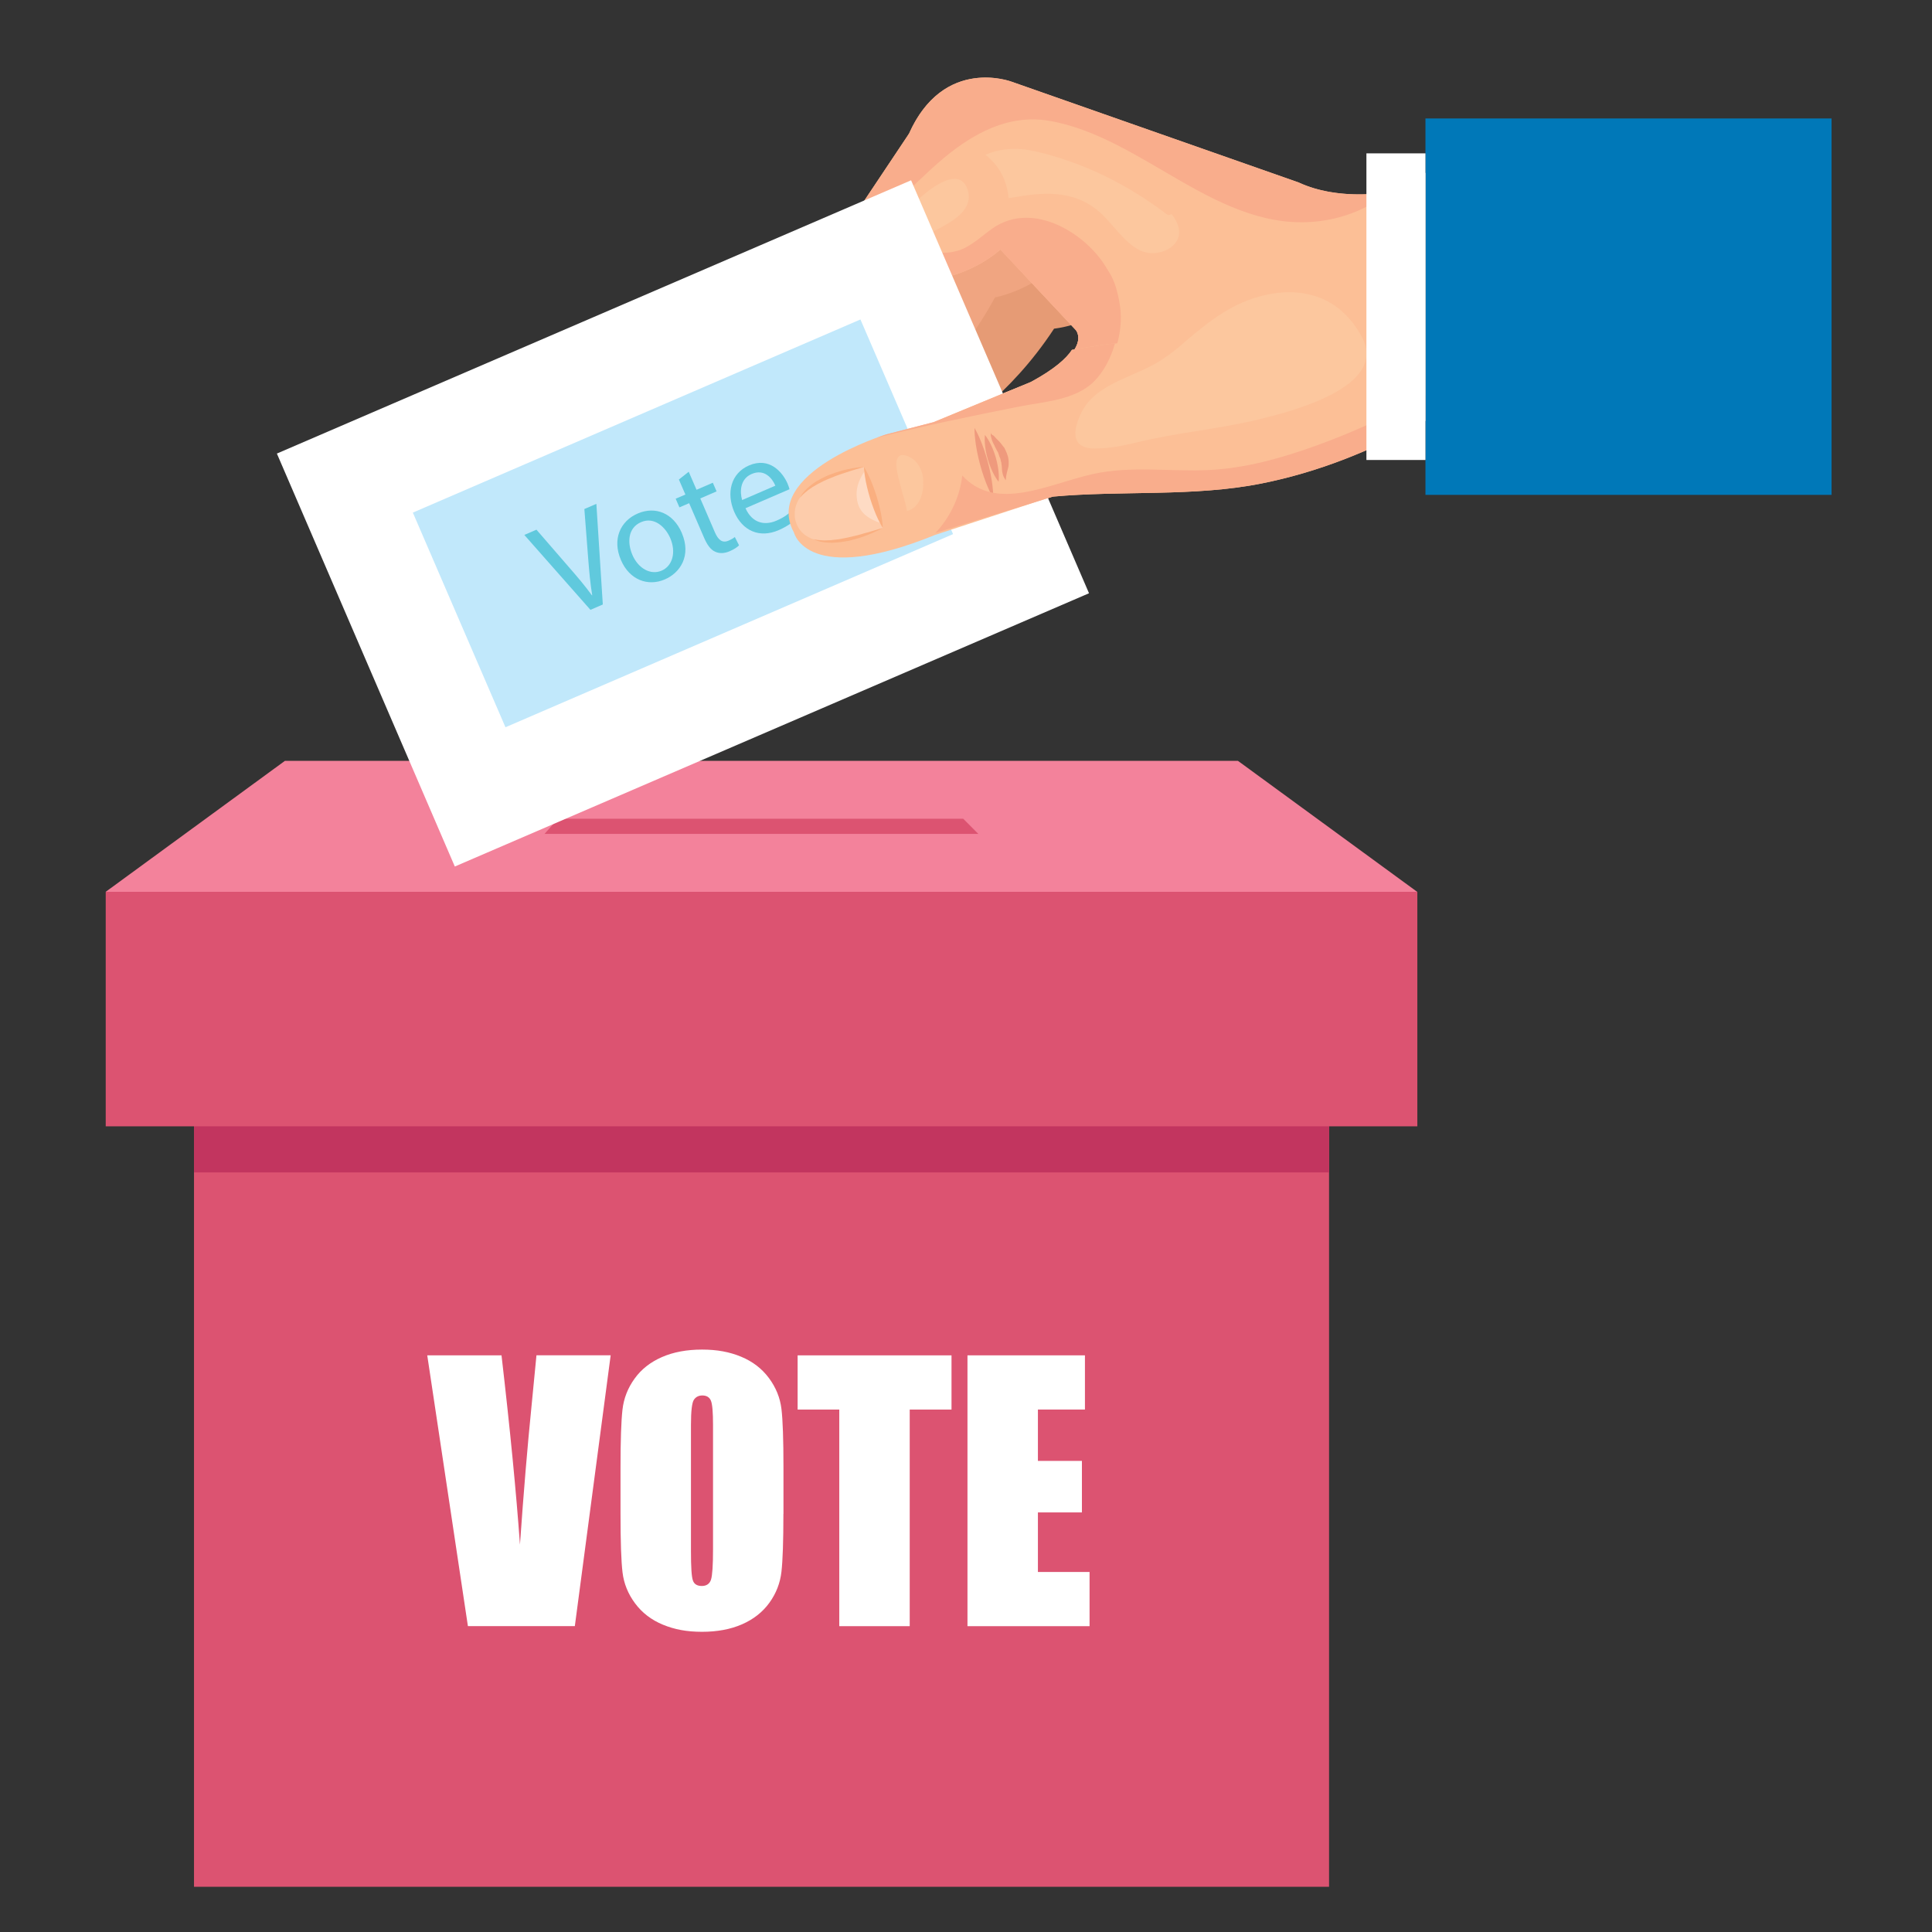 <?xml version="1.0" encoding="UTF-8"?>
<svg xmlns="http://www.w3.org/2000/svg" version="1.1" viewBox="0 0 288 288">
  <rect x="0" y="0" width="288" height="288" fill="#333333" stroke="none"/>
  <!-- Generator: Adobe Illustrator 29.0.1, SVG Export Plug-In . SVG Version: 2.1.0 Build 192)  -->
  <defs>
    <style>
      .st0 {
        fill: #faaf80;
      }

      .st1 {
        fill: #6e6f72;
      }

      .st2 {
        fill: #f04b4a;
      }

      .st3 {
        fill: #f1c19e;
      }

      .st4 {
        fill: #424143;
      }

      .st5 {
        fill: #302a5f;
      }

      .st6 {
        fill: #f9ad8c;
      }

      .st7 {
        fill: #f0a581;
      }

      .st8 {
        fill: #231f20;
      }

      .st9 {
        fill: #b1c4d4;
        mix-blend-mode: multiply;
        opacity: .63;
      }

      .st10 {
        fill: #d2d3d4;
      }

      .st11 {
        fill: #fcbf96;
      }

      .st12 {
        fill: #f3f1ee;
      }

      .st13 {
        fill: #ef9a7d;
      }

      .st14 {
        fill: #d9434f;
      }

      .st15 {
        opacity: .2;
      }

      .st15, .st16, .st17 {
        fill: #fff;
      }

      .st16 {
        opacity: .3;
      }

      .st18 {
        fill: #453875;
      }

      .st19 {
        fill: #dc5371;
      }

      .st20 {
        fill: #c1e8fb;
      }

      .st21 {
        fill: #8e75b5;
      }

      .st22 {
        isolation: isolate;
      }

      .st23 {
        fill: #141334;
      }

      .st24 {
        fill: #63a6bf;
      }

      .st25 {
        fill: #02263a;
      }

      .st26 {
        fill: #afc7d2;
      }

      .st27 {
        fill: #241d4d;
      }

      .st28 {
        fill: #e69b75;
      }

      .st29 {
        fill: #c2355f;
      }

      .st30 {
        fill: #0078b8;
      }

      .st31 {
        fill: #60c9dd;
      }

      .st32 {
        fill: #797dbc;
        mix-blend-mode: soft-light;
      }

      .st33 {
        fill: #6b66ae;
      }

      .st34 {
        fill: #f3829b;
      }

      .st35 {
        fill: #e2e2e2;
      }

      .st36 {
        fill: #130336;
      }

      .st37 {
        fill: #f7bc8d;
      }

      .st38 {
        fill: #fcc79e;
      }

      .st39 {
        fill: #90bed0;
      }

      .st40 {
        fill: #fcbd8c;
      }

      .st41 {
        fill: #ddb78e;
      }

      .st42 {
        fill: #939598;
      }

      .st43 {
        fill: #f3e5ce;
      }

      .st44 {
        fill: #c0936f;
      }

      .st45 {
        fill: #232554;
      }

      .st46 {
        fill: #fbdfcb;
      }
    </style>
  </defs>
  <g class="st22">
    <g id="Layer_1">
      <g>
        <circle class="st9" cx="430.44" cy="135.84" r="117.06"/>
        <path class="st25" d="M394.6,251.59c-18.92,0-35.86,3.26-47.37,8.4h-.36v6.7h94.42v-6.7c-11.51-5.15-27.78-8.4-46.7-8.4Z"/>
        <path class="st35" d="M394.55,242.89c-17.17,0-32.55,2.48-43,6.39h-.32v5.09h85.7v-5.09c-10.45-3.91-25.21-6.39-42.38-6.39Z"/>
        <g>
          <path class="st40" d="M467.69,77.69c2.53-1.18,6.6-.79,10.45,2.87,2.57,2.45,3.05,5.56,3.12,6.11.32,2.35.61,5.51-2.76,9.1-7.04,7.52-11.11,10.12-13.08,11.59-11.03,8.26-14.75,13.02-20.43,11.41-7.62-2.17-12.7-9.48-10.19-15.74,1.84-4.58,5.94-6.25,15.59-12.89,9.37-6.44,7.36-7.83,17.3-12.46Z"/>
          <path class="st40" d="M448,189.91c-1.8-11.79-8.15-19.39-13.97-26.36-7.6-9.09-17.93-21.83-30.88-21.46-23.52.69-31.57,11.78-35.2,19.11-.29.6-1.11.64-1.49.09-3.67-5.37-5.87-2.75-7.13-3.7-4.7-3.55,2.83-25.79-3.11-38.25-2.59-5.42-9.82-8.78-13.67-6.56-7.3,2.25-7.34,73.75-6.22,78.94,2.94,13.6,12.29,28.52,22.13,42.16.09.13.15.27.16.42,1.09,11.74-1.21,39.58-.02,41.12,7.68,9.93,75.09,2.83,74.76.26-.74-5.84-12.53-23.48,3.55-47.47,7.12-10.62,13.15-24.72,11.08-38.31Z"/>
          <path class="st46" d="M338.59,125.94c1.78,2.1,7.31,2.56,9.5.27.98-1.03,1-2.21.99-4.33,0-.95-.11-8.39-3.8-9.23-1.23-.28-2.35.29-2.64.43-1.55.78-2.04,2.23-2.97,6.06-1.55,6.38-1.07,6.8-1.07,6.8Z"/>
          <path class="st41" d="M371.56,232.41c-.75,0-1.48-.08-2.19-.2.48.27.97.51,1.45.69,14.08,5.41,47.27,4.24,50.9,3.53,1-.2,3.88-.79,5.2.68,2.22,2.48,1.44,11.46,1.87,11.53.62-4.92,2.25-10.36,5.5-16.22h-62.73Z"/>
        </g>
        <path class="st10" d="M416.91,222.1c0,3.62-2.86,6.56-6.4,6.56s-6.4-2.94-6.4-6.56,2.86-6.56,6.4-6.56,6.4,2.94,6.4,6.56Z"/>
        <path class="st8" d="M398.01,38.88h24.7c21.75,0,39.41,17.66,39.41,39.41v114.78c0,21.75-17.66,39.41-39.41,39.41h-24.7c-21.75,0-39.41-17.66-39.41-39.41v-114.78c0-21.75,17.66-39.41,39.41-39.41Z"/>
        <path class="st4" d="M391.56,50.21c0,1.24-.98,2.25-2.19,2.25s-2.19-1.01-2.19-2.25.98-2.25,2.19-2.25,2.19,1.01,2.19,2.25Z"/>
        <path class="st12" d="M368.29,59.98h84.15c4.06,0,7.35,3.3,7.35,7.35v135.49c0,4.06-3.29,7.35-7.35,7.35h-84.15c-4.06,0-7.35-3.3-7.35-7.35V67.33c0-4.06,3.29-7.35,7.35-7.35Z"/>
        <path class="st4" d="M422.96,51.29h-24.42c-.6,0-1.08-.48-1.08-1.08s.48-1.08,1.08-1.08h24.42c.6,0,1.08.48,1.08,1.08s-.48,1.08-1.08,1.08Z"/>
        <path class="st17" d="M436.77,250.35c-4.04,1.59-25.21,3.11-42.38,3.11s-38.46-1.76-43-3.11h-.16v41.4h85.7v-41.4h-.16Z"/>
        <path class="st45" d="M441.12,260c-4.45,2.09-27.78,4.09-46.7,4.09s-42.37-2.32-47.37-4.09h-.18v40.47h94.42v-40.47h-.18Z"/>
        <g>
          <path class="st40" d="M462.77,111.07c3.41-1.12,9.17-.95,12.51,3.39,3.38,4.4,2.06,10.23.35,13.18-.8,1.39-15.29,10.41-16.33,10.51-3.32.33-7.5-1.09-10.08-4.63-2.21-3.03-3.15-7.5-1.56-10.87,1.03-2.18,13.18-10.95,15.11-11.58Z"/>
          <path class="st46" d="M463.52,123.26l.48.64c1.75,2.33,1.28,5.64-1.06,7.39l-3.86,2.89c-.73.54-1.76.4-2.3-.33l-5.14-6.83c-.45-.6-.33-1.45.27-1.9l3.95-2.96c2.42-1.81,5.84-1.32,7.65,1.09Z"/>
          <path class="st40" d="M472.45,158.32c-7.22,5.18-7.87,6.95-11.16,7.2-3.25.25-7.31-1.12-9.66-4.57-3.22-4.73-1.09-10.29-.85-10.88.76-1.88,1.6-2.51,8.31-8.14,7.17-6.02,7.81-6.66,9.65-7.03,3.33-.68,7.87.05,11.07,3.47,2.97,3.17,4.26,8.1,2.79,11.92-1.11,2.87-2.9,2.83-10.15,8.03Z"/>
          <path class="st46" d="M466.61,150.3l.49.65c1.75,2.33,1.28,5.64-1.06,7.39l-3.87,2.89c-.73.54-1.76.4-2.3-.33l-5.14-6.83c-.45-.6-.33-1.45.27-1.9l3.95-2.96c2.42-1.81,5.84-1.32,7.65,1.09Z"/>
          <path class="st40" d="M474.62,177.69c-5.38,3.86-5.87,5.18-8.31,5.37-2.43.19-5.45-.84-7.19-3.4-2.4-3.53-.81-7.66-.63-8.11.57-1.4,1.19-1.87,6.19-6.06,5.34-4.49,5.82-4.96,7.19-5.24,2.48-.51,5.86.04,8.25,2.58,2.21,2.37,3.18,6.03,2.08,8.88-.83,2.14-2.16,2.11-7.57,5.98Z"/>
          <path class="st46" d="M470.72,170.91l.38.51c1.38,1.84,1.01,4.45-.83,5.82l-3.05,2.28c-.57.43-1.38.31-1.81-.26l-4.05-5.38c-.36-.47-.26-1.14.21-1.5l3.11-2.33c1.9-1.43,4.61-1.04,6.03.86Z"/>
        </g>
        <path class="st2" d="M371.47,58.8h77.63c5.83,0,10.55,4.73,10.55,10.55v19.64h-98.74v-19.64c0-5.83,4.73-10.55,10.55-10.55Z"/>
        <path class="st1" d="M385.36,123.45h-10.46c-3.81,0-6.91-3.1-6.91-6.91v-10.46c0-3.81,3.1-6.91,6.91-6.91h10.46c3.81,0,6.91,3.1,6.91,6.91v10.46c0,3.81-3.1,6.91-6.91,6.91ZM374.89,101.14c-2.72,0-4.94,2.22-4.94,4.94v10.46c0,2.72,2.22,4.94,4.94,4.94h10.46c2.73,0,4.94-2.22,4.94-4.94v-10.46c0-2.73-2.22-4.94-4.94-4.94h-10.46Z"/>
        <path class="st1" d="M385.36,161.21h-10.46c-3.81,0-6.91-3.1-6.91-6.91v-10.46c0-3.81,3.1-6.91,6.91-6.91h10.46c3.81,0,6.91,3.1,6.91,6.91v10.46c0,3.81-3.1,6.91-6.91,6.91ZM374.89,138.89c-2.72,0-4.94,2.22-4.94,4.94v10.46c0,2.72,2.22,4.94,4.94,4.94h10.46c2.73,0,4.94-2.22,4.94-4.94v-10.46c0-2.73-2.22-4.94-4.94-4.94h-10.46Z"/>
        <path class="st1" d="M385.36,198.28h-10.46c-3.81,0-6.91-3.1-6.91-6.91v-10.46c0-3.81,3.1-6.91,6.91-6.91h10.46c3.81,0,6.91,3.1,6.91,6.91v10.46c0,3.81-3.1,6.91-6.91,6.91ZM374.89,175.96c-2.72,0-4.94,2.22-4.94,4.94v10.46c0,2.72,2.22,4.94,4.94,4.94h10.46c2.73,0,4.94-2.22,4.94-4.94v-10.46c0-2.72-2.22-4.94-4.94-4.94h-10.46Z"/>
        <rect class="st42" x="399.81" y="103.46" width="25.43" height="3" rx="1.5" ry="1.5"/>
        <rect class="st42" x="399.81" y="110.16" width="48.57" height="3" rx="1.5" ry="1.5"/>
        <rect class="st42" x="399.81" y="117.22" width="36.09" height="3" rx="1.5" ry="1.5"/>
        <rect class="st42" x="399.81" y="139.71" width="25.43" height="3" rx="1.5" ry="1.5"/>
        <rect class="st42" x="399.81" y="146.41" width="37.16" height="3" rx="1.5" ry="1.5"/>
        <path class="st42" d="M446.4,156.46h-45.09c-.83,0-1.5-.67-1.5-1.5h0c0-.83.67-1.5,1.5-1.5h45.09c.83,0,1.5.67,1.5,1.5h0c0,.83-.67,1.5-1.5,1.5Z"/>
        <rect class="st42" x="399.81" y="177.03" width="25.43" height="3" rx="1.5" ry="1.5"/>
        <rect class="st42" x="399.81" y="183.73" width="29.16" height="3" rx="1.5" ry="1.5"/>
        <rect class="st42" x="399.81" y="190.79" width="43.55" height="3" rx="1.5" ry="1.5"/>
        <g>
          <path class="st40" d="M539.38,293.71c2.83-4.23,2.36-11.75,0-20.69-2.36-8.93-15.56-58.77-16.5-60.65-.94-1.88-3.26-6.32-9.45-4.92-4.33.97-5.63,2.57-5.63,5.86s3.3,21.16,3.3,21.16c-2.26-3.82-10.84-31.03-10.84-31.03,0,0-3.65-3.95-10.37-2.35-5.89,1.4-6.13,6.58-6.13,6.58l7.57,30.3-12.28-36.88s-3.51-4.73-10.37-2.82c-6.64,1.84-6.6,8.93-6.6,8.93l9.89,35.9-21.2-65.05s-3.64-5.4-10.84-3.29c-6.98,2.05-6.6,7.52-6.6,7.52l19.82,71.36s-10.77-23.88-18.05-27.93c-5.21-2.9-9.13.59-11.2,1.72-1.78.97,0,3.76,0,3.76.07.14,26.91,66.01,38.48,69.29h77.18l-.17-.65s-2.83-1.88,0-6.12Z"/>
          <path class="st46" d="M447.56,176.6l-12.28,4.35s3.73,14.26,10.45,11.58c7.09-2.84,1.83-15.93,1.83-15.93Z"/>
          <path class="st46" d="M423.24,229.72s1.05-.77,1.42-.97c1.69-.89,3.56-.89,3.56-.89,0,0,4.99,7.24,5.28,10.07.19,1.84-3.26,8-3.26,8l-7-16.21Z"/>
        </g>
        <g>
          <path class="st17" d="M394.92,82.81h-6.56l-3.22-17.09h4.72l1.79,13.12,1.82-13.12h4.77l-3.32,17.09Z"/>
          <path class="st17" d="M409.95,81.55c-1.23,1.19-3.1,1.5-4.74,1.5-3.12,0-4.94-.94-5.67-2.23-.58-1.02-.61-2.16-.61-3.27v-6.44c0-1.79.02-3.41,1.65-4.55.82-.58,2.16-1.09,4.43-1.09.22,0,4.48-.15,5.69,2.47.46.97.44,2.03.44,3.07v6.54c0,1.48-.02,2.91-1.19,3.99ZM406.3,69.98c0-.56-.02-1.26-1.28-1.26s-1.23.77-1.23,1.28v8.5c0,.48,0,1.28,1.26,1.28s1.26-.8,1.26-1.31v-8.5Z"/>
          <path class="st17" d="M420.31,68.99v13.82h-4.82v-13.82h-3.63v-3.27h12.08v3.27h-3.63Z"/>
          <path class="st17" d="M424.81,82.81v-17.09h9.35v3.32h-4.53v3.46h4.19v3.27h-4.19v3.75h4.53v3.29h-9.35Z"/>
        </g>
      </g>
      <g>
        <g>
          <g>
            <rect class="st19" x="28.92" y="144.87" width="169.2" height="136.39"/>
            <rect class="st19" x="15.76" y="132.94" width="195.52" height="34.96"/>
            <rect class="st29" x="28.92" y="167.9" width="169.2" height="6.87"/>
            <polygon class="st34" points="184.54 113.42 113.51 113.42 42.47 113.42 15.76 132.94 113.51 132.94 211.25 132.94 184.54 113.42"/>
            <polygon class="st19" points="83.18 122.05 143.59 122.05 145.84 124.31 81.17 124.31 83.18 122.05"/>
          </g>
          <g>
            <path class="st17" d="M91.03,202.04l-5.34,40.36h-15.94l-6.06-40.36h11.07c1.29,11.12,2.2,20.53,2.75,28.22.54-7.78,1.12-14.68,1.73-20.72l.73-7.51h11.07Z"/>
            <path class="st17" d="M116.78,225.68c0,4.06-.1,6.93-.29,8.61-.19,1.69-.79,3.23-1.79,4.62-1.01,1.4-2.37,2.47-4.08,3.22-1.71.75-3.71,1.12-5.98,1.12s-4.1-.35-5.82-1.06c-1.72-.71-3.1-1.77-4.15-3.18-1.05-1.41-1.67-2.95-1.87-4.61-.2-1.66-.3-4.57-.3-8.73v-6.91c0-4.06.1-6.93.29-8.61.19-1.69.79-3.23,1.8-4.63,1-1.4,2.36-2.47,4.08-3.22,1.71-.75,3.71-1.12,5.98-1.12s4.1.35,5.82,1.06c1.72.71,3.1,1.77,4.15,3.18,1.05,1.41,1.67,2.95,1.87,4.61.2,1.66.3,4.57.3,8.73v6.91ZM106.29,212.41c0-1.88-.1-3.08-.31-3.6-.21-.52-.64-.79-1.28-.79-.55,0-.97.21-1.26.64-.29.42-.44,1.67-.44,3.75v18.85c0,2.34.09,3.79.29,4.34.19.55.64.82,1.33.82s1.17-.32,1.37-.95c.2-.63.3-2.14.3-4.51v-18.55Z"/>
            <path class="st17" d="M141.84,202.04v8.08h-6.23v32.29h-10.5v-32.29h-6.21v-8.08h22.94Z"/>
            <path class="st17" d="M144.23,202.04h17.5v8.08h-7.01v7.65h6.56v7.68h-6.56v8.88h7.7v8.08h-18.2v-40.36Z"/>
          </g>
        </g>
        <g>
          <g>
            <path class="st28" d="M165.91,45.54c7.96-17.6-12.11-18.37-12.11-18.37l-40.25,50.35s6.91,10.89,17.28-1.98c0,0,6.5-3.19,11.5-11.54,0,0,8.04-4.69,14.8-15.01,0,0,4.55-.41,8.77-3.46"/>
            <g>
              <path class="st3" d="M113.83,77.17s1.79,2.23,5.92-2.88l2.38-3.17-1.98-1.86s-3.81,4.76-6.33,7.92Z"/>
              <path class="st44" d="M113.83,77.17s.14.12.41.24c.15.03.31.13.52.11.21-.02.43.04.67-.07.24-.1.51-.1.75-.28.25-.15.51-.31.78-.47.24-.21.5-.43.75-.65.26-.21.52-.44.73-.72.46-.52.98-.99,1.36-1.51.4-.52.81-.99,1.14-1.39.68-.81,1.17-1.32,1.17-1.32,0,0-.36.61-.94,1.49-.3.43-.63.96-1.02,1.49-.38.55-.89,1.05-1.35,1.6-.23.27-.5.51-.79.72-.28.22-.55.44-.81.65-.3.17-.6.31-.88.44-.27.17-.6.15-.86.23-.27.09-.53-.01-.75-.03-.22-.02-.39-.16-.53-.21-.27-.18-.36-.33-.36-.33Z"/>
            </g>
            <path class="st43" d="M119.39,70.41c.57.57,1.36.82,2.17.69.15-.02.28-.08.4-.15l-1.8-1.69s-.33.42-.86,1.08c.03.03.06.05.09.07Z"/>
            <path class="st44" d="M122.13,71.11s-.18-.06-.41-.19c-.11-.07-.25-.14-.37-.24-.12-.1-.26-.21-.39-.32-.24-.24-.47-.49-.6-.72-.14-.22-.21-.39-.21-.39,0,0,.18.06.41.19.23.12.5.34.75.56.12.12.23.25.34.37.11.12.18.25.26.35.14.22.21.39.21.39Z"/>
          </g>
          <g>
            <path class="st7" d="M156.77,40.14c6.43-18.22-13.64-17.27-13.64-17.27l-35.8,53.61s7.82,10.26,17.05-3.45c0,0,6.2-3.74,10.47-12.48,0,0,7.61-5.36,13.47-16.22,0,0,4.49-.79,8.45-4.19"/>
            <g>
              <path class="st3" d="M107.58,76.1s1.97,2.07,5.65-3.38l2.1-3.37-2.13-1.68s-3.39,5.07-5.63,8.43Z"/>
              <path class="st44" d="M107.58,76.1s.15.11.43.21c.15.01.32.1.53.07.2-.04.43,0,.67-.13.23-.12.5-.14.73-.35.24-.17.48-.35.74-.53.23-.23.46-.47.69-.71.25-.23.48-.49.67-.78.41-.55.89-1.07,1.23-1.62.36-.55.72-1.05,1.02-1.49.61-.86,1.05-1.42,1.05-1.42,0,0-.3.64-.81,1.57-.26.46-.55,1.01-.89,1.57-.34.58-.8,1.13-1.21,1.71-.21.29-.45.55-.72.79-.26.24-.51.48-.75.72-.28.19-.58.36-.84.52-.25.19-.58.21-.84.3-.26.11-.53.03-.75.04-.22,0-.4-.12-.55-.16-.28-.16-.39-.3-.39-.3Z"/>
            </g>
            <path class="st43" d="M112.54,68.89c.62.52,1.42.7,2.22.51.15-.04.28-.11.39-.19l-1.94-1.53s-.3.45-.77,1.15c.03.02.06.04.1.07Z"/>
            <path class="st44" d="M115.34,69.36s-.18-.04-.42-.15c-.11-.06-.26-.12-.39-.21-.13-.09-.27-.19-.41-.28-.25-.22-.51-.45-.66-.67-.16-.21-.24-.38-.24-.38,0,0,.18.04.42.15.24.1.52.29.8.49.13.11.25.23.37.34.12.11.21.24.29.33.16.21.24.37.24.37Z"/>
          </g>
          <path class="st37" d="M150.88,39.05"/>
          <path class="st11" d="M134.75,21.83c4.89-13.96,16.09-9.63,16.09-9.63l42.73,15c6.3,2.92,13.83,1.37,13.83,1.37l10.05-5.53,10.51,31.78-16.03,8.18c-7.46,4.2-15.51,7.41-23.92,9.08-10.12,2.01-20.8,1.01-31.07,1.95l-17.72,5.48c-19.21,7.44-21.02-.68-21.02-.68-4.7-8.99,13.97-14.41,13.97-14.41l7.1-1.72,14.6-5.75c9.29-4.83,6.47-7.78,6.47-7.78l-25.6-27.33Z"/>
          <path class="st38" d="M151.29,29.39c4.93-.88,9.51-.98,13.29,2.85,1.72,1.74,3.75,4.83,6.27,5.4,2.48.56,5.86-1.24,4.68-4.23-.25-.63-.55-1.09-.9-1.5-.2.17-.48.21-.76,0-5.74-4.4-12.43-7.71-19.49-9.34-3.7-.85-6.98-.31-10.07,2.03-.77.53-1.43,1.17-1.99,1.92.56,2.26,1.88,3.36,3.95,3.29,1.7.06,3.33-.12,5.01-.42Z"/>
          <path class="st6" d="M153.14,38c-.17-.1-.34-.22-.51-.33-1.03-.06-2.06-.07-3.09-.03l10.8,11.53s2.82,2.94-6.47,7.78l-14.6,5.75-7.1,1.72s-.54.16-1.4.46c7.04-1.65,14.15-2.99,21.27-4.29,3.64-.66,8.41-.82,11.22-3.55,2.82-2.74,4.28-7.54,3.7-11.42-.32-2.14-1.02-5.11-2.93-6.44-1.29-.9-2.53-.63-3.99-.38-2.37.4-4.77.47-6.91-.79Z"/>
          <g>
            <path class="st3" d="M131.45,78.33l-2.66-9.13s-10.68,1.41-10.43,7.09c0,0-.12,7.27,13.1,2.04Z"/>
            <path class="st43" d="M127.62,73.36c.05,2.56,1.56,3.5,3.63,4.29l-2.31-7.93c-.77,1.09-1.35,2.29-1.32,3.64Z"/>
            <path class="st0" d="M121.03,79.84s.17,0,.47.03c.3.06.72,0,1.19.03.24-.02.51-.04.79-.06.28,0,.57-.08.87-.11.6-.06,1.24-.21,1.88-.32,1.29-.28,2.58-.57,3.55-.78.98-.23,1.67-.3,1.67-.3,0,0-.57.39-1.48.85-.45.25-1.01.45-1.61.68-.59.24-1.27.37-1.93.55-.68.09-1.36.24-2.02.21-.65.03-1.26-.06-1.77-.15-.52-.14-.93-.27-1.19-.42-.27-.13-.42-.22-.42-.22Z"/>
            <path class="st0" d="M128.79,69.2s-.65.25-1.6.59c-.95.34-2.22.78-3.44,1.27-.62.23-1.21.51-1.77.76-.27.14-.54.27-.79.4-.24.14-.47.28-.68.4-.4.28-.76.5-.98.7-.24.19-.37.3-.37.3,0,0,.07-.15.22-.43.13-.28.41-.63.76-1.03.37-.38.85-.78,1.41-1.13.29-.16.57-.36.88-.5.31-.14.62-.3.95-.43,1.3-.51,2.66-.8,3.69-.89,1.03-.09,1.73-.03,1.73-.03Z"/>
            <path class="st0" d="M131.45,78.33s-.32-.53-.7-1.35c-.37-.82-.79-1.94-1.12-3.08-.33-1.14-.58-2.31-.71-3.2-.13-.89-.14-1.51-.14-1.51,0,0,.33.52.7,1.35.37.82.79,1.94,1.12,3.08.33,1.14.58,2.31.71,3.2.12.89.14,1.51.14,1.51Z"/>
          </g>
          <g>
            <path class="st11" d="M149.14,37.2c6.43-18.22-13.64-17.27-13.64-17.27l-35.8,53.61s8.52,11.3,17.75-2.41c0,0,7.61-10.12,9.77-13.52,0,0,8.42-3.59,13.47-16.22,0,0,4.49-.79,8.45-4.19"/>
            <g>
              <path class="st15" d="M99.95,73.16s1.97,2.07,5.65-3.38l2.1-3.37-2.13-1.68s-3.39,5.07-5.63,8.43Z"/>
              <path class="st0" d="M99.95,73.16s.04.02.12.06c.08.02.19.07.33.1.15,0,.32.07.52.02.2-.06.41-.04.62-.18.21-.13.46-.16.67-.37.22-.18.45-.36.69-.54.21-.23.43-.48.66-.71.24-.22.46-.47.65-.76.21-.27.42-.54.63-.8.21-.28.42-.49.6-.78.38-.54.75-1.03,1.09-1.45.66-.83,1.18-1.34,1.18-1.34,0,0-.23.69-.68,1.65-.22.48-.5,1.03-.82,1.61-.15.29-.36.61-.57.88-.21.29-.43.58-.64.87-.41.59-1.03,1.05-1.53,1.52-.3.19-.61.35-.89.51-.26.19-.63.2-.89.27-.27.1-.57,0-.79-.01-.23-.02-.41-.16-.56-.21-.28-.19-.37-.34-.37-.34Z"/>
            </g>
            <path class="st16" d="M104.91,65.95c.62.52,1.42.7,2.22.51.15-.04.28-.1.39-.19l-1.94-1.53s-.3.45-.77,1.15c.03.02.06.04.1.07Z"/>
            <path class="st0" d="M107.71,66.42s-.23.02-.51-.03c-.28-.06-.6-.2-.87-.41-.26-.21-.48-.49-.6-.75-.12-.25-.15-.49-.15-.49,0,0,.24-.03.51.03.28.06.6.2.87.41.26.21.48.49.6.75.12.26.15.49.15.49Z"/>
          </g>
          <path class="st38" d="M122.6,47.19c-2.6,1.04-5.14,3.54-6.47,5.98-.01.02-.03.03-.04.05.16.21.21.48.04.78-.99,1.69-2.21,3.24-3.21,4.92-.58.97-1.26,2-1.5,3.11-.24,1.09-.17,4.04,1.73,2.92,3.11-1.82,4.77-5.03,6.8-7.87,1.17-1.65,2.43-3.31,3.32-5.14.48-.98,2.05-5.83-.67-4.74Z"/>
          <path class="st38" d="M135.36,31.38c.24.26.31.66-.04.97-1.68,1.48-3.63,3.01-4.81,4.95-.47.67-.82,1.4-1.06,2.19-.51,1.46-.11,2.54,1.2,3.24.56-.38,1.03-.85,1.44-1.38,1.55-1.97,2.65-4.41,4.87-5.74,2.45-1.47,8.39-3.33,7.33-7.17-1.24-4.51-7.22.74-8.94,2.95Z"/>
          <path class="st6" d="M122.13,60.65c-3.11,5.11-6.81,10.55-11.48,14.44-1.15.96-2.9,2.15-4.65,2.63,3.17.71,7.23-.33,11.45-6.59,0,0,7.61-10.12,9.77-13.52,0,0,8.42-3.59,13.47-16.22,0,0,4.49-.79,8.45-4.19l11.21,11.96s2.82,2.94-6.47,7.78l-5.88,2.32c2.63-.28,5.24-.82,7.71-1.7,6.12-2.18,13.46-10.01,9.38-17.36-2.87-5.18-10.99-10.47-17.16-6.14-1.59,1.12-3.21,2.72-5.11,3.3-1.79.54-3.32.29-5.04,0,.61,4.39-1.95,8.37-5.09,12.48-1.04,1.36-4.18,4.5-5.86,5.1,0,0-1.4.57-2.85.24,0,0,.28,1.98-1.84,5.47Z"/>
          <path class="st6" d="M122.19,42.8c5.14-6.17,10.73-12.2,16.66-17.63,4.81-4.42,10.71-8.34,17.57-7.16,14.12,2.44,25.29,16.86,40.33,14.95,4.03-.51,7.49-2.1,10.51-4.37-1,.18-7.87,1.31-13.69-1.4l-42.73-15s-10.13-3.9-15.33,7.73h0s-21.69,32.49-21.69,32.49c2.82-3.18,5.66-6.34,8.38-9.61Z"/>
          <g>
            <rect class="st17" x="50.33" y="44.51" width="102.94" height="67.03" transform="translate(-22.56 46.65) rotate(-23.31)"/>
            <rect class="st20" x="65.47" y="60.6" width="72.67" height="34.85" transform="translate(-22.58 46.71) rotate(-23.34)"/>
            <g>
              <path class="st31" d="M88.01,90.9l-9.85-11.16,1.81-.78,4.79,5.53c1.32,1.51,2.48,2.88,3.48,4.26l.04-.02c-.28-1.66-.45-3.53-.6-5.48l-.57-7.37,1.79-.77.96,15-1.85.8Z"/>
              <path class="st31" d="M101.62,79.41c1.49,3.45-.25,5.99-2.51,6.96-2.53,1.09-5.27.08-6.54-2.87-1.35-3.12-.09-5.84,2.49-6.95,2.68-1.16,5.33,0,6.56,2.86ZM94.26,82.7c.88,2.04,2.72,3.08,4.38,2.36,1.62-.7,2.18-2.75,1.27-4.85-.68-1.58-2.34-3.24-4.34-2.38-2,.86-2.07,3.09-1.31,4.86Z"/>
              <path class="st31" d="M102.67,70.33l1.16,2.68,2.43-1.05.56,1.29-2.43,1.05,2.17,5.03c.5,1.16,1.11,1.67,2.05,1.26.44-.19.75-.39.93-.54l.63,1.24c-.27.28-.75.6-1.4.88-.79.34-1.53.36-2.14.08-.7-.29-1.23-1.05-1.7-2.15l-2.2-5.09-1.45.62-.56-1.29,1.45-.62-.97-2.24,1.47-1.16Z"/>
              <path class="st31" d="M111.13,75.76c1.03,2.28,2.9,2.59,4.6,1.86,1.22-.52,1.86-1.05,2.38-1.6l.81,1.09c-.48.53-1.37,1.28-2.85,1.92-2.87,1.24-5.4.09-6.62-2.73-1.21-2.81-.51-5.75,2.21-6.92,3.05-1.31,5.01,1.02,5.75,2.73.15.35.23.63.28.82l-6.56,2.83ZM115.58,72.4c-.45-1.09-1.63-2.57-3.54-1.74-1.72.74-1.78,2.65-1.41,3.88l4.95-2.14Z"/>
            </g>
          </g>
          <g>
            <g>
              <path class="st11" d="M180.67,55.24c-4.77-3.41-10.26-4.69-16.07-3.86-1.61.23-3.21.51-4.81.77-.81,1.25-2.57,2.87-6.12,4.79l-14.5,5.99-7.07,1.83s-18.58,5.72-13.74,14.64c0,0,1.95,8.1,21.03.34l17.63-5.77c10.13-1.1,20.69-.31,30.68-2.39.48-6.21-1.59-12.46-7.03-16.35Z"/>
              <path class="st6" d="M163.07,56.88c1.46-1.47,2.53-3.51,3.13-5.67-.53.04-1.06.09-1.6.17-1.61.23-3.21.51-4.81.77-.81,1.25-2.57,2.87-6.12,4.79l-14.5,5.99-7.07,1.83s-.54.17-1.39.48c7.01-1.76,14.1-3.22,21.19-4.63,3.63-.72,8.4-.96,11.16-3.73Z"/>
              <g>
                <path class="st15" d="M131.6,78.7l-2.81-9.09s-10.65,1.58-10.32,7.26c0,0,0,7.28,13.13,1.83Z"/>
                <path class="st16" d="M127.69,73.8c.09,2.55,1.61,3.47,3.7,4.23l-2.44-7.89c-.75,1.1-1.31,2.31-1.26,3.66Z"/>
                <path class="st0" d="M121.21,80.38s.17.03.46.07c.29.08.71.06,1.19.11.25,0,.51-.02.8-.03.28,0,.58-.07.89-.09.62-.04,1.26-.21,1.91-.33.64-.17,1.3-.28,1.89-.47.59-.19,1.17-.3,1.64-.47.96-.3,1.61-.47,1.61-.47,0,0-.59.32-1.51.74-.46.21-1.02.41-1.61.62-.59.22-1.26.36-1.91.55-.67.1-1.34.25-1.98.27-.64.07-1.24,0-1.75-.04-.51-.09-.93-.18-1.2-.3-.28-.11-.43-.17-.43-.17Z"/>
                <path class="st0" d="M128.79,69.61s-.65.19-1.63.48c-.97.3-2.25.7-3.48,1.23-.62.24-1.22.53-1.77.83-.27.16-.53.31-.78.45-.24.16-.46.32-.66.46-.38.32-.72.57-.91.8-.21.21-.33.33-.33.33,0,0,.09-.14.25-.4.15-.26.44-.59.8-.96.39-.35.85-.74,1.4-1.07.56-.33,1.17-.65,1.8-.92.64-.26,1.29-.47,1.9-.65.62-.18,1.21-.29,1.71-.39,1.01-.18,1.69-.2,1.69-.2Z"/>
                <path class="st0" d="M131.6,78.7s-.33-.52-.72-1.33c-.39-.81-.82-1.93-1.17-3.06-.35-1.14-.62-2.3-.76-3.19-.15-.89-.16-1.51-.16-1.51,0,0,.34.52.72,1.33.39.81.82,1.93,1.17,3.06.35,1.14.62,2.3.76,3.19.14.89.16,1.51.16,1.51Z"/>
              </g>
            </g>
            <g>
              <path class="st13" d="M145.27,63.8s.37.6.77,1.54c.41.94.86,2.22,1.21,3.53.35,1.31.6,2.64.71,3.66.12,1.02.1,1.72.1,1.72,0,0-.37-.6-.77-1.54-.41-.94-.86-2.22-1.21-3.53-.35-1.31-.6-2.64-.71-3.66-.12-1.02-.1-1.72-.1-1.72Z"/>
              <g>
                <path class="st13" d="M147.65,64.44s.03.19.23.37c.11.09.17.06.27.17.1.11.22.22.33.36.12.12.25.25.39.39l.1.1s0,0,.08.09l.05.06c.08.08.14.17.21.26.14.18.29.36.43.55.12.24.23.5.34.76l.14.4.03.1.03.13.03.18c.02.12.04.23.05.35,0,.14,0,.29,0,.43,0,.3-.05.52-.11.71-.05.19-.1.38-.14.55-.05.17-.06.32-.1.46-.04.14-.04.27-.05.37-.02.21-.04.35-.04.35,0,0-.08-.1-.19-.3-.05-.1-.14-.22-.18-.37-.04-.15-.12-.33-.14-.52-.03-.19-.06-.41-.06-.61,0-.22-.03-.44-.06-.58l-.03-.26c-.04-.11-.07-.22-.09-.34l-.04-.17s-.02-.1-.01-.05l-.03-.07-.12-.28-.19-.58c-.13-.2-.23-.41-.34-.61-.05-.1-.11-.2-.15-.3l-.03-.07c.05.06-.01-.03-.01-.04l-.08-.15c-.11-.2-.2-.39-.27-.57-.06-.18-.11-.36-.15-.51-.05-.14-.08-.41-.06-.51.02-.2-.04-.22-.03-.24Z"/>
                <path class="st13" d="M146.83,64.85s.32.38.65.99c.34.61.69,1.45.95,2.32.25.87.41,1.77.45,2.46.05.69-.02,1.19-.02,1.19,0,0-.32-.38-.65-.99-.34-.61-.69-1.45-.95-2.32-.25-.87-.41-1.77-.45-2.46-.05-.69.01-1.18.01-1.18Z"/>
              </g>
            </g>
            <path class="st38" d="M135.17,76.19s.02-.1.01-.16c-.25-1.34-.72-2.65-1.03-3.98-.21-.88-1.01-3.3-.13-4.04.63-.53,1.98.26,2.43.73.74.77,1.14,1.84,1.18,2.91.08,1.82-.5,4.06-2.47,4.54Z"/>
            <path class="st6" d="M224.1,51.52c-8.72,6.25-17.99,11.36-28.1,14.98-5.05,1.81-10.31,3.29-15.71,3.56-5.85.29-11.61-.67-17.41.61-6.52,1.45-14.38,5.74-19.44.21-.36,3.24-1.81,6.24-3.99,8.56l17.5-5.41c10.27-.94,20.94.06,31.07-1.95,8.41-1.67,16.46-4.88,23.92-9.08l16.03-8.18-1.7-5.13c-.65.63-1.36,1.24-2.17,1.82Z"/>
            <path class="st38" d="M173.28,53.57c-4.07,2.72-10,3.45-12.18,8.14-1.39,2.98-1.13,5.17,2.12,5.15,2.09,0,4.15-.4,6.18-.9,6.15-1.51,12.43-1.99,18.58-3.52,4.46-1.11,18.92-4.76,15.08-12.11-3.39-6.47-9.66-7.99-16.18-5.87-4.34,1.41-7.7,4.31-11.1,7.23-.78.67-1.62,1.29-2.5,1.87Z"/>
          </g>
          <rect class="st30" x="212.49" y="17.66" width="60.54" height="56.11"/>
          <rect class="st17" x="203.69" y="22.86" width="8.8" height="45.71"/>
        </g>
      </g>
      <g>
        <g>
          <g>
            <path class="st18" d="M338.41,76.16h259.28c2.8,0,5.08,2.27,5.08,5.08v169.23c0,2.8-2.27,5.08-5.08,5.08h-259.28c-2.8,0-5.08-2.27-5.08-5.08V81.23c0-2.8,2.28-5.08,5.08-5.08Z"/>
            <rect class="st36" x="339.92" y="86.4" width="256.27" height="158.89"/>
            <path class="st23" d="M470.5,81.77c0,1.35-1.1,2.45-2.45,2.45s-2.45-1.1-2.45-2.45,1.1-2.45,2.45-2.45,2.45,1.09,2.45,2.45Z"/>
            <path class="st32" d="M430.29,76.16h-91.88c-2.8,0-5.08,2.27-5.08,5.08v169.23c0,2.8,2.27,5.08,5.08,5.08h259.28c2.81,0,5.08-2.27,5.08-5.08l-172.48-174.31Z"/>
          </g>
          <polygon class="st5" points="496.55 282.38 439.55 282.38 442.69 255.54 493.52 255.54 496.55 282.38"/>
          <polygon class="st27" points="494.17 261.35 493.52 255.54 442.69 255.54 442.01 261.35 494.17 261.35"/>
          <path class="st18" d="M516.6,294.3c0-.06,0-.11,0-.17,0-6.48-5.26-11.74-11.74-11.74h-73.62c-6.49,0-11.74,5.26-11.74,11.74,0,.06,0,.12,0,.17h97.09Z"/>
        </g>
        <rect class="st17" x="397.11" y="45.36" width="141.89" height="240.98" transform="translate(301.72 633.73) rotate(-89.94)"/>
        <rect class="st21" x="463.37" y="-20.83" width="9.5" height="240.98" transform="translate(367.98 567.67) rotate(-89.94)"/>
        <g>
          <path class="st33" d="M559.91,99.62c0,1.51-1.23,2.73-2.73,2.72-1.51,0-2.73-1.22-2.73-2.73,0-1.51,1.23-2.73,2.74-2.73s2.73,1.22,2.73,2.73Z"/>
          <path class="st33" d="M567.59,99.63c0,1.51-1.23,2.73-2.74,2.73-1.51,0-2.73-1.22-2.73-2.73,0-1.51,1.23-2.72,2.73-2.72s2.73,1.22,2.73,2.73Z"/>
          <path class="st33" d="M575.28,99.64c0,1.51-1.23,2.73-2.74,2.72-1.51,0-2.73-1.22-2.73-2.73,0-1.51,1.23-2.72,2.74-2.72,1.51,0,2.73,1.22,2.73,2.73Z"/>
        </g>
        <g>
          <rect class="st39" x="361.37" y="121.43" width="20.27" height="20.31" transform="translate(239.52 502.95) rotate(-89.94)"/>
          <path class="st39" d="M392.61,125.25h12.74s-.01,12.72-.01,12.72h-12.74s.01-12.72.01-12.72M388.83,121.46l-.02,20.27,20.31.02.02-20.27-20.31-.02h0Z"/>
          <g>
            <rect class="st26" x="433.28" y="105.15" width="2.08" height="39.45" transform="translate(309.01 559.07) rotate(-89.94)"/>
            <rect class="st26" x="429.1" y="131.67" width="2.08" height="13.48" transform="translate(291.29 568.41) rotate(-89.94)"/>
            <rect class="st26" x="414.59" y="137.36" width="5.14" height="2.08"/>
            <rect class="st26" x="442.39" y="120.87" width="2.08" height="21.22" transform="translate(311.51 574.78) rotate(-89.94)"/>
            <rect class="st26" x="420.74" y="124.27" width="2.08" height="14.37" transform="translate(289.89 553.1) rotate(-89.94)"/>
          </g>
          <rect class="st39" x="361.35" y="147.62" width="20.27" height="20.31" transform="translate(213.33 529.09) rotate(-89.94)"/>
          <path class="st39" d="M392.58,151.44h12.75s-.01,12.72-.01,12.72h-12.75s.01-12.72.01-12.72M388.8,147.65l-.02,20.27,20.31.02.02-20.27-20.31-.02h0Z"/>
          <g>
            <rect class="st26" x="433.26" y="131.34" width="2.08" height="39.45" transform="translate(282.78 585.2) rotate(-89.94)"/>
            <rect class="st26" x="423.38" y="163.56" width="13.48" height="2.08"/>
            <rect class="st26" x="414.56" y="163.55" width="5.14" height="2.08"/>
            <rect class="st26" x="432.8" y="156.63" width="21.22" height="2.08"/>
            <rect class="st26" x="414.57" y="156.61" width="14.37" height="2.08"/>
          </g>
          <rect class="st39" x="361.32" y="173.81" width="20.27" height="20.31" transform="translate(187.12 555.23) rotate(-89.94)"/>
          <path class="st39" d="M392.55,177.63h12.74s-.01,12.72-.01,12.72h-12.75s.01-12.72.01-12.72M388.78,173.84l-.02,20.27,20.31.02.02-20.27-20.31-.02h0Z"/>
          <g>
            <rect class="st26" x="433.23" y="157.53" width="2.08" height="39.45" transform="translate(256.57 611.34) rotate(-89.94)"/>
            <rect class="st26" x="423.35" y="189.75" width="13.48" height="2.08"/>
            <rect class="st26" x="416.06" y="188.2" width="2.08" height="5.14" transform="translate(225.87 607.67) rotate(-89.94)"/>
            <rect class="st26" x="442.34" y="173.25" width="2.08" height="21.22" transform="translate(259.04 627.04) rotate(-89.94)"/>
            <rect class="st26" x="414.54" y="182.8" width="14.38" height="2.08"/>
          </g>
          <rect class="st39" x="361.29" y="199.99" width="20.27" height="20.31" transform="translate(160.86 581.34) rotate(-89.94)"/>
          <path class="st39" d="M392.53,203.82h12.75s-.01,12.72-.01,12.72h-12.75s.01-12.72.01-12.72M388.75,200.03l-.02,20.27,20.31.02.02-20.27-20.31-.02h0Z"/>
          <g>
            <rect class="st26" x="433.2" y="183.72" width="2.08" height="39.45" transform="translate(230.33 637.47) rotate(-89.94)"/>
            <rect class="st26" x="429.02" y="210.24" width="2.08" height="13.48" transform="translate(212.61 646.8) rotate(-89.94)"/>
            <rect class="st26" x="414.5" y="215.92" width="5.14" height="2.08"/>
            <rect class="st26" x="442.31" y="199.44" width="2.08" height="21.22" transform="translate(232.82 653.17) rotate(-89.94)"/>
            <rect class="st26" x="414.51" y="208.98" width="14.38" height="2.08"/>
          </g>
          <g>
            <path class="st24" d="M375.38,127.95c0,2.57-1.74,4.66-3.87,4.65-2.14,0-3.87-2.09-3.87-4.66,0-2.57,1.74-4.65,3.88-4.65,2.14,0,3.87,2.09,3.86,4.66Z"/>
            <path class="st24" d="M375.67,133.58h-4.16s-4.16,0-4.16,0c0,0-2.27-.03-2.27,2.67v5.46s6.42,0,6.42,0h6.42s0-5.46,0-5.46c0-2.7-2.26-2.68-2.26-2.68Z"/>
          </g>
          <g>
            <path class="st24" d="M375.36,154.14c0,2.57-1.74,4.65-3.87,4.65-2.14,0-3.87-2.09-3.87-4.66,0-2.57,1.74-4.66,3.87-4.65,2.14,0,3.87,2.09,3.87,4.66Z"/>
            <path class="st24" d="M375.64,159.77h-4.16s-4.16,0-4.16,0c0,0-2.26-.02-2.27,2.67v5.46s6.42,0,6.42,0h6.42s0-5.46,0-5.46c0-2.7-2.26-2.68-2.26-2.68Z"/>
          </g>
          <g>
            <path class="st24" d="M375.33,180.33c0,2.57-1.74,4.66-3.88,4.65-2.14,0-3.87-2.09-3.86-4.66,0-2.57,1.74-4.65,3.87-4.65,2.14,0,3.87,2.09,3.87,4.66Z"/>
            <path class="st24" d="M375.61,185.96h-4.16s-4.16,0-4.16,0c0,0-2.27-.03-2.27,2.67v5.46s6.42,0,6.42,0h6.42s0-5.46,0-5.46c0-2.69-2.26-2.67-2.26-2.67Z"/>
          </g>
          <g>
            <path class="st24" d="M375.3,206.52c0,2.57-1.74,4.66-3.88,4.65-2.14,0-3.87-2.09-3.87-4.66,0-2.57,1.74-4.66,3.87-4.65,2.14,0,3.87,2.09,3.87,4.66Z"/>
            <path class="st24" d="M375.58,212.15h-4.16s-4.16,0-4.16,0c0,0-2.27-.02-2.27,2.67v5.46s6.42,0,6.42,0h6.42s0-5.46,0-5.46c0-2.7-2.26-2.67-2.26-2.67Z"/>
          </g>
        </g>
        <rect class="st39" x="482.3" y="121.43" width="20.27" height="20.31" transform="translate(360.31 623.87) rotate(-89.94)"/>
        <path class="st39" d="M513.53,125.25h12.74s-.01,12.72-.01,12.72h-12.74s.01-12.72.01-12.72M509.75,121.46l-.02,20.27,20.31.02.02-20.27-20.31-.02h0Z"/>
        <g>
          <rect class="st26" x="554.21" y="105.15" width="2.08" height="39.45" transform="translate(429.81 679.99) rotate(-89.94)"/>
          <rect class="st26" x="550.02" y="131.67" width="2.08" height="13.48" transform="translate(412.08 689.33) rotate(-89.94)"/>
          <rect class="st26" x="535.51" y="137.36" width="5.14" height="2.08"/>
          <rect class="st26" x="563.32" y="120.87" width="2.08" height="21.22" transform="translate(432.31 695.71) rotate(-89.94)"/>
          <rect class="st26" x="541.66" y="124.27" width="2.08" height="14.37" transform="translate(410.69 674.02) rotate(-89.94)"/>
        </g>
        <rect class="st39" x="482.27" y="147.62" width="20.27" height="20.31" transform="translate(334.12 650.01) rotate(-89.94)"/>
        <path class="st39" d="M513.5,151.44h12.75s-.01,12.72-.01,12.72h-12.75s.01-12.72.01-12.72M509.72,147.65l-.02,20.27,20.31.02.02-20.27-20.31-.02h0Z"/>
        <g>
          <rect class="st26" x="554.18" y="131.34" width="2.08" height="39.45" transform="translate(403.58 706.13) rotate(-89.94)"/>
          <rect class="st26" x="544.3" y="163.56" width="13.48" height="2.08"/>
          <rect class="st26" x="535.48" y="163.55" width="5.14" height="2.08"/>
          <rect class="st26" x="553.72" y="156.63" width="21.22" height="2.08"/>
          <rect class="st26" x="535.49" y="156.61" width="14.37" height="2.08"/>
        </g>
        <rect class="st39" x="482.24" y="173.81" width="20.27" height="20.31" transform="translate(307.92 676.15) rotate(-89.94)"/>
        <path class="st39" d="M513.47,177.63h12.75s-.01,12.72-.01,12.72h-12.75s.01-12.72.01-12.72M509.7,173.84l-.02,20.27,20.31.02.02-20.27-20.31-.02h0Z"/>
        <g>
          <rect class="st26" x="554.15" y="157.53" width="2.08" height="39.45" transform="translate(377.36 732.26) rotate(-89.94)"/>
          <rect class="st26" x="544.27" y="189.75" width="13.48" height="2.08"/>
          <rect class="st26" x="536.98" y="188.2" width="2.08" height="5.14" transform="translate(346.66 728.59) rotate(-89.94)"/>
          <rect class="st26" x="563.26" y="173.25" width="2.08" height="21.22" transform="translate(379.83 747.96) rotate(-89.94)"/>
          <rect class="st26" x="535.46" y="182.8" width="14.38" height="2.08"/>
        </g>
        <rect class="st39" x="482.22" y="199.99" width="20.27" height="20.31" transform="translate(281.65 702.26) rotate(-89.94)"/>
        <path class="st39" d="M513.45,203.82h12.75s-.01,12.72-.01,12.72h-12.75s.01-12.72.01-12.72M509.67,200.03l-.02,20.27,20.31.02.02-20.27-20.31-.02h0Z"/>
        <g>
          <rect class="st26" x="554.12" y="183.72" width="2.08" height="39.45" transform="translate(351.12 758.39) rotate(-89.94)"/>
          <rect class="st26" x="549.94" y="210.24" width="2.08" height="13.48" transform="translate(333.4 767.72) rotate(-89.94)"/>
          <rect class="st26" x="535.43" y="215.92" width="5.14" height="2.08"/>
          <rect class="st26" x="563.23" y="199.44" width="2.08" height="21.22" transform="translate(353.61 774.09) rotate(-89.94)"/>
          <rect class="st26" x="535.43" y="208.98" width="14.38" height="2.08"/>
        </g>
        <g>
          <path class="st24" d="M496.31,127.95c0,2.57-1.74,4.66-3.87,4.65-2.14,0-3.87-2.09-3.87-4.66,0-2.57,1.74-4.65,3.88-4.65,2.14,0,3.87,2.09,3.86,4.66Z"/>
          <path class="st24" d="M496.59,133.58h-4.16s-4.16,0-4.16,0c0,0-2.27-.03-2.27,2.67v5.46s6.42,0,6.42,0h6.42s0-5.46,0-5.46c0-2.7-2.26-2.68-2.26-2.68Z"/>
        </g>
        <g>
          <path class="st24" d="M496.28,154.14c0,2.57-1.74,4.65-3.87,4.65-2.14,0-3.87-2.09-3.87-4.66,0-2.57,1.74-4.66,3.87-4.65,2.14,0,3.87,2.09,3.87,4.66Z"/>
          <path class="st24" d="M496.56,159.77h-4.16s-4.16,0-4.16,0c0,0-2.26-.02-2.27,2.67v5.46s6.42,0,6.42,0h6.42s0-5.46,0-5.46c0-2.7-2.26-2.68-2.26-2.68Z"/>
        </g>
        <g>
          <path class="st24" d="M496.25,180.33c0,2.57-1.74,4.66-3.88,4.65-2.14,0-3.87-2.09-3.86-4.66,0-2.57,1.74-4.65,3.87-4.65,2.14,0,3.87,2.09,3.87,4.66Z"/>
          <path class="st24" d="M496.53,185.96h-4.16s-4.16,0-4.16,0c0,0-2.27-.03-2.27,2.67v5.46s6.42,0,6.42,0h6.42s0-5.46,0-5.46c0-2.69-2.26-2.67-2.26-2.67Z"/>
        </g>
        <g>
          <path class="st24" d="M496.23,206.52c0,2.57-1.74,4.66-3.88,4.65-2.14,0-3.87-2.09-3.87-4.66,0-2.57,1.74-4.66,3.87-4.65,2.14,0,3.87,2.09,3.87,4.66Z"/>
          <path class="st24" d="M496.51,212.15h-4.16s-4.16,0-4.16,0c0,0-2.27-.02-2.27,2.67v5.46s6.42,0,6.42,0h6.42s0-5.46,0-5.46c0-2.7-2.26-2.67-2.26-2.67Z"/>
        </g>
        <path class="st14" d="M518.11,180.22s-.02-.03-.03-.04l-5.09,2.98c1.26,1.87,2.55,3.77,4.05,5.45,1.13,1.26,3.01.98,4.17,0,2.8-2.36,5.6-4.74,8.25-7.27.99-.94,1.97-1.91,2.85-2.96.16-.19.32-.4.49-.58,1.08-1.1,1.18-3.09,0-4.17s-3.01-1.17-4.17,0c-.46.47-.85,1.01-1.3,1.49-1.5,1.6-3.13,3.09-4.77,4.55-1.82,1.62-3.67,3.2-5.53,4.77h4.17c-.16-.18-.32-.37-.48-.56-.1-.12-.2-.28-.32-.4.18.18.35.47.08.1-.39-.51-.77-1.03-1.14-1.56-.43-.61-.86-1.22-1.27-1.84-.86-1.28-2.64-1.96-4.04-1.06-1.28.83-1.97,2.66-1.06,4.04,0,.01.02.03.03.04.85,1.28,2.64,1.96,4.04,1.06,1.28-.82,1.97-2.66,1.06-4.04h0Z"/>
      </g>
    </g>
  </g>
</svg>